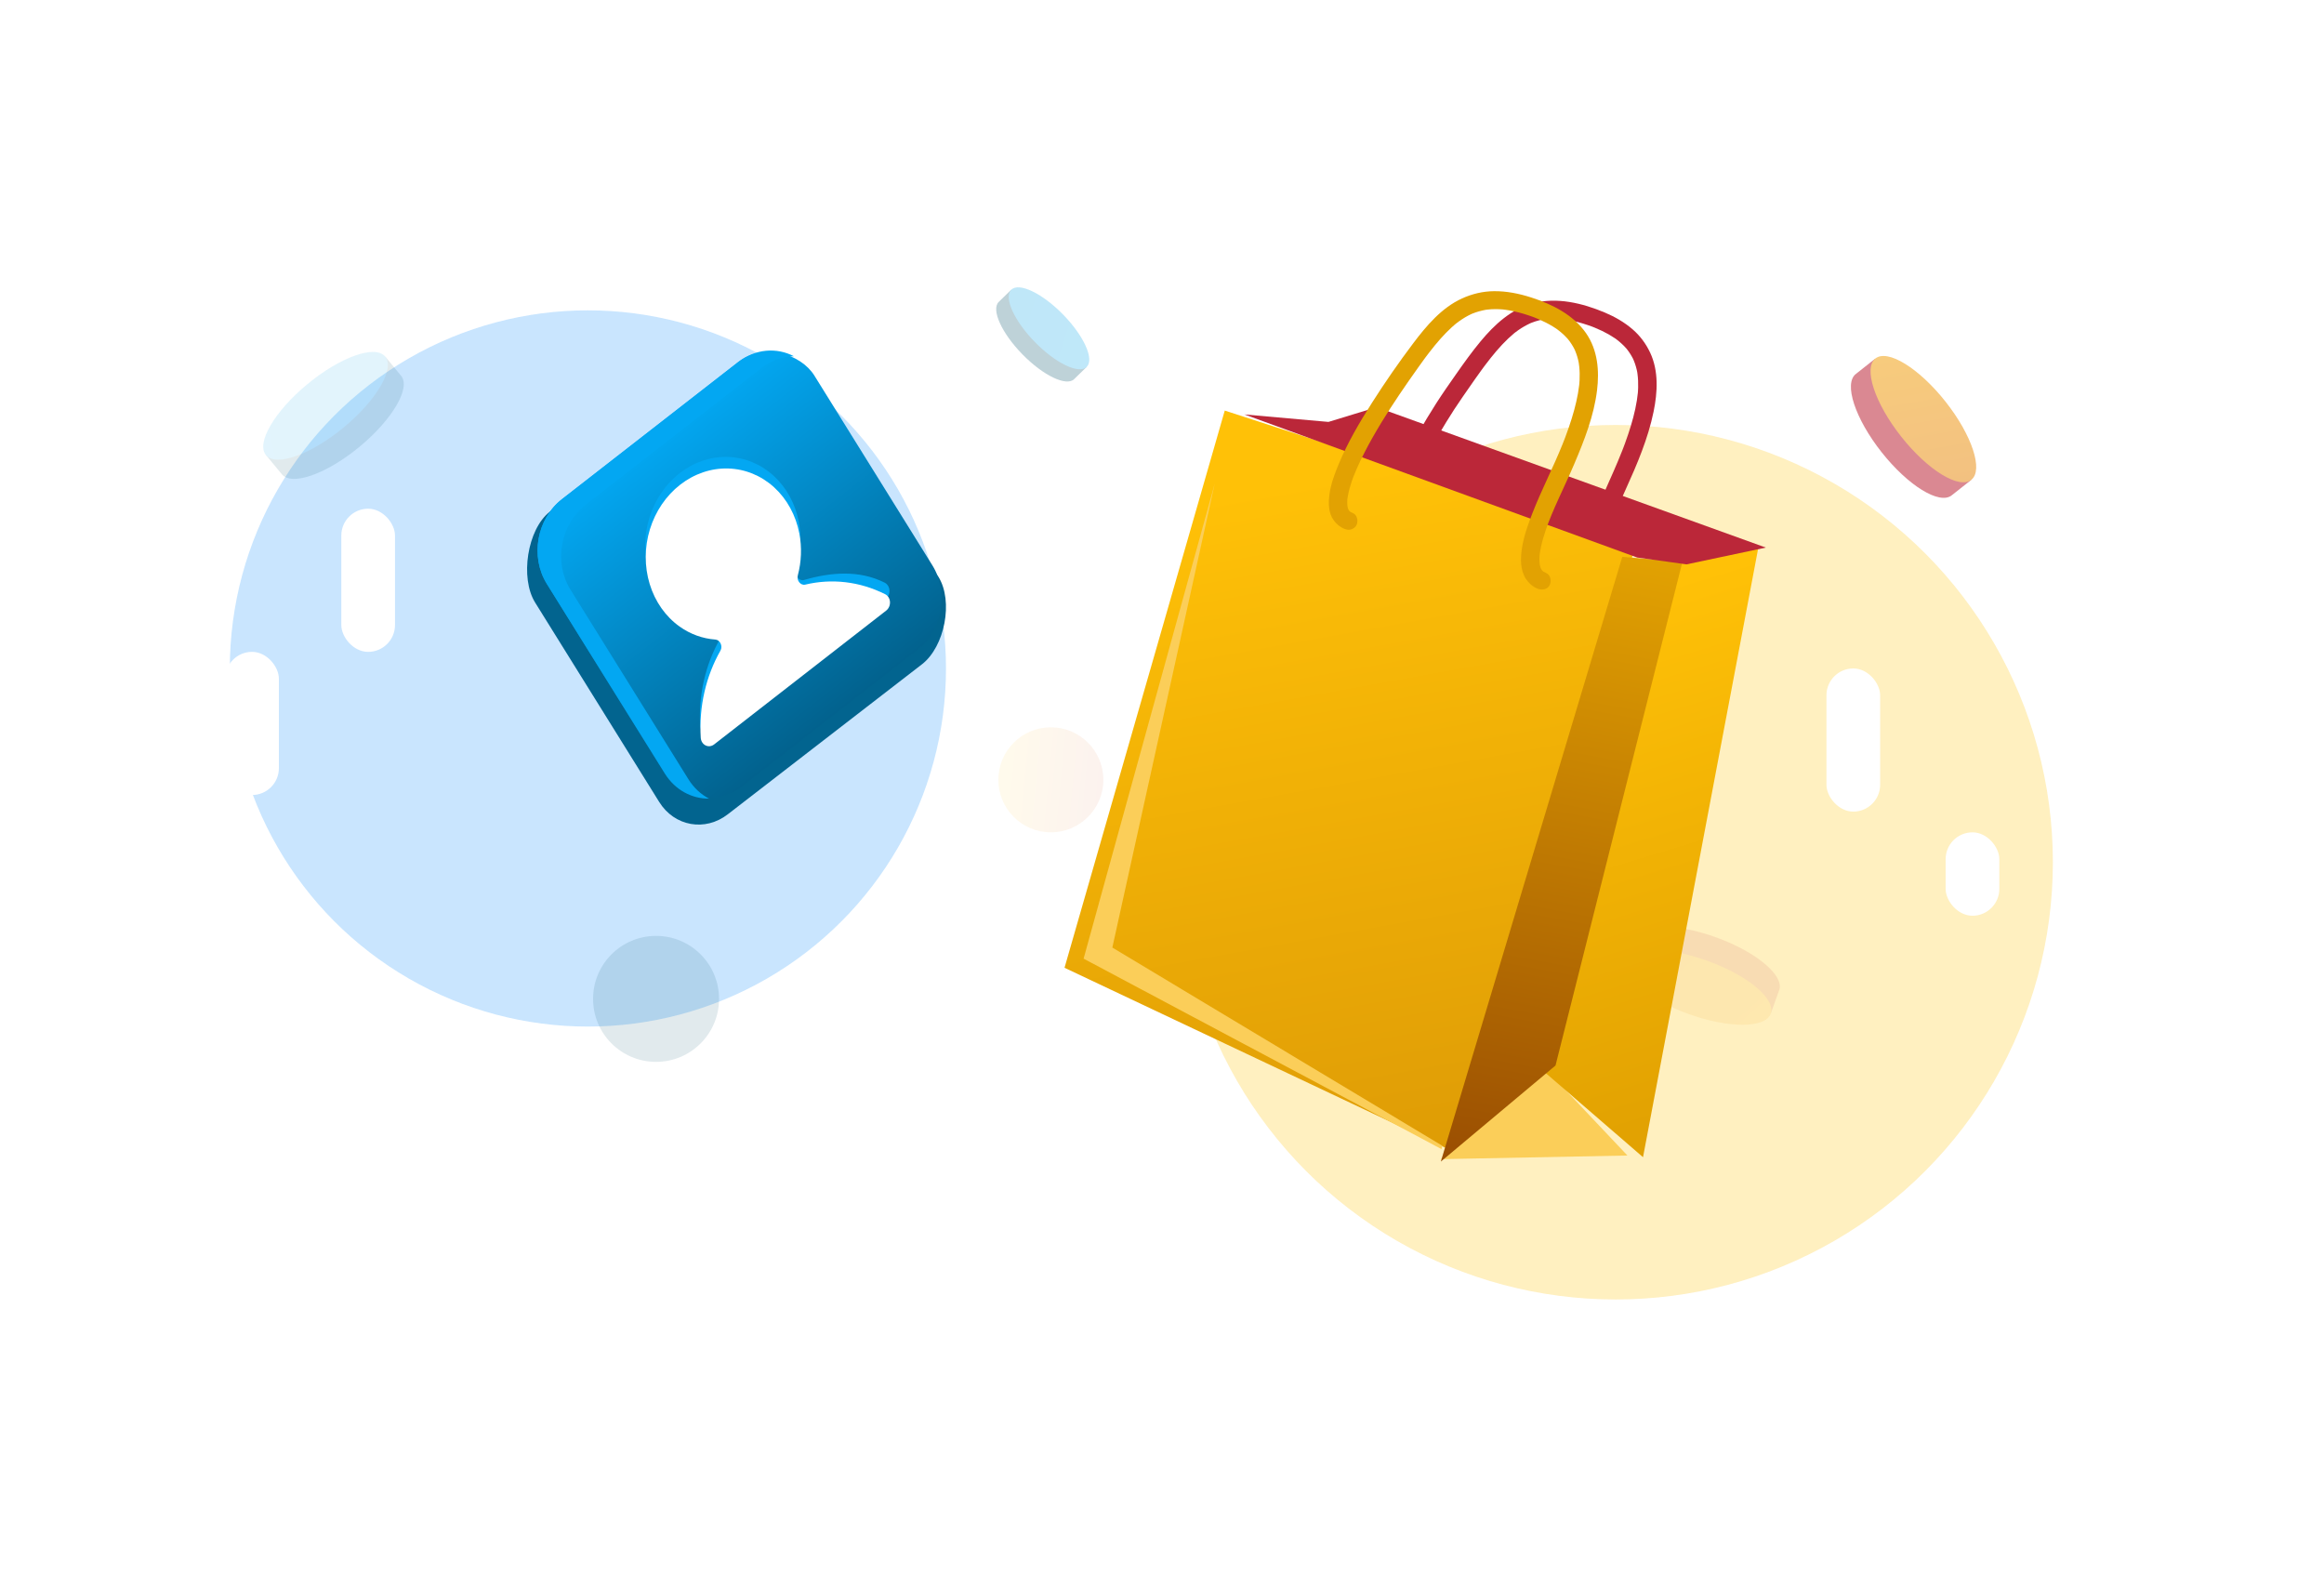 <svg width="300" height="203" viewBox="0 0 300 203" fill="none" xmlns="http://www.w3.org/2000/svg">
<g opacity="0.4" filter="url(#filter0_f_1383_29015)">
<circle cx="208.56" cy="111.294" r="56.44" fill="#FFC107" fill-opacity="0.64"/>
</g>
<g opacity="0.4" filter="url(#filter1_f_1383_29015)">
<circle cx="75.891" cy="86.283" r="46.224" fill="#1992FB" fill-opacity="0.59"/>
</g>
<rect x="130.336" y="67.557" width="6.93" height="11.912" rx="3.465" fill="white"/>
<g opacity="0.1">
<path d="M219.046 127.844C217.424 127.258 215.953 126.555 214.717 125.809L209.808 124.035L210.855 121.139L210.865 121.142C210.875 121.102 210.884 121.062 210.898 121.023C211.583 119.131 216.34 119.116 221.524 120.99C226.708 122.865 230.356 125.918 229.673 127.811C229.659 127.85 229.64 127.887 229.622 127.925L229.63 127.927L228.583 130.823L223.675 129.048C222.248 128.831 220.668 128.43 219.046 127.844Z" fill="#BB2739"/>
<ellipse cx="219.19" cy="127.453" rx="9.982" ry="3.644" transform="rotate(-160.122 219.19 127.453)" fill="url(#paint0_linear_1383_29015)"/>
</g>
<path d="M69.075 77.769C67.113 74.616 68.05 68.321 70.982 66.041L94.77 49.311C97.702 47.031 101.669 47.739 103.631 50.892L121.139 74.452C123.101 77.605 121.956 83.458 119.024 85.738L93.958 105.101C91.027 107.381 87.06 106.673 85.098 103.52L69.075 77.769Z" fill="#02648F"/>
<rect width="43.778" height="43.778" rx="7.472" transform="matrix(0.789 -0.614 0.528 0.849 66.644 69.023)" fill="url(#paint1_linear_1383_29015)"/>
<path d="M95.299 46.731C97.516 45.007 100.266 44.822 102.484 45.984C101.063 45.997 99.616 46.478 98.345 47.467L75.585 65.169C72.327 67.703 71.454 72.597 73.634 76.1L88.867 100.582C89.563 101.701 90.487 102.541 91.527 103.086C89.308 103.106 87.151 101.982 85.822 99.847L70.588 75.365C68.409 71.861 69.282 66.967 72.539 64.434L95.299 46.731Z" fill="#03A7F2"/>
<path d="M114.818 76.201C114.831 76.415 114.792 76.632 114.706 76.828C114.62 77.025 114.489 77.195 114.326 77.322L92.117 94.595C91.955 94.721 91.766 94.799 91.572 94.821C91.376 94.843 91.182 94.808 91.006 94.72C90.831 94.632 90.682 94.493 90.573 94.319C90.465 94.144 90.4 93.939 90.388 93.725C90.147 89.683 91.064 85.782 92.936 82.481C93.264 81.901 92.885 81.104 92.279 81.059C90.633 80.938 89.046 80.366 87.665 79.383C85.852 78.093 84.495 76.166 83.801 73.898C83.108 71.631 83.118 69.147 83.829 66.83C84.539 64.513 85.912 62.489 87.736 61.071C89.56 59.652 91.734 58.917 93.924 58.978C96.115 59.039 98.201 59.892 99.861 61.407C101.522 62.923 102.666 65.016 103.117 67.365C103.468 69.192 103.333 71.661 102.812 73.713C102.646 74.367 103.192 75.036 103.786 74.863C107.227 73.862 110.888 73.546 114.197 75.206C114.373 75.294 114.523 75.432 114.632 75.607C114.74 75.781 114.805 75.986 114.818 76.201Z" fill="#03A7F2"/>
<g filter="url(#filter2_i_1383_29015)">
<path d="M115.632 76.201C115.645 76.415 115.607 76.632 115.52 76.828C115.434 77.025 115.303 77.195 115.14 77.322L92.931 94.595C92.769 94.721 92.581 94.799 92.386 94.821C92.191 94.843 91.996 94.808 91.821 94.72C91.646 94.632 91.496 94.493 91.388 94.319C91.279 94.144 91.215 93.939 91.202 93.725C90.961 89.683 91.878 85.782 93.75 82.481C94.079 81.901 93.7 81.104 93.094 81.059C91.448 80.938 89.861 80.366 88.48 79.383C86.666 78.093 85.309 76.166 84.616 73.898C83.923 71.631 83.932 69.147 84.643 66.83C85.354 64.513 86.727 62.489 88.55 61.071C90.374 59.652 92.548 58.917 94.739 58.978C96.929 59.039 99.015 59.892 100.676 61.407C102.337 62.923 103.48 65.016 103.932 67.365C104.275 69.154 104.203 71.017 103.733 72.784C103.56 73.436 104.096 74.11 104.696 73.967C108.116 73.153 111.706 73.548 115.012 75.206C115.187 75.294 115.337 75.432 115.446 75.607C115.555 75.781 115.619 75.986 115.632 76.201Z" fill="white"/>
</g>
<path d="M182.144 67.429C182.549 67.714 182.241 67.496 182.147 67.404C182.109 67.368 182.076 67.323 182.037 67.289C182.315 67.533 182.199 67.49 182.114 67.372C182.057 67.293 182.011 67.21 181.962 67.127C181.847 66.931 182.088 67.434 182.006 67.221C181.987 67.168 181.964 67.117 181.946 67.065C181.911 66.967 181.883 66.867 181.859 66.766C181.794 66.489 181.891 66.992 181.871 66.851C181.863 66.79 181.852 66.729 181.845 66.668C181.814 66.417 181.808 66.165 181.816 65.914C181.82 65.784 181.883 65.316 181.816 65.793C181.837 65.643 181.849 65.492 181.872 65.343C181.917 65.038 181.978 64.736 182.049 64.436C182.206 63.768 182.414 63.112 182.647 62.467C182.673 62.394 182.7 62.322 182.726 62.25C182.743 62.204 182.761 62.159 182.778 62.114C182.831 61.968 182.66 62.417 182.74 62.212C182.809 62.037 182.878 61.862 182.949 61.688C183.095 61.331 183.247 60.977 183.405 60.626C183.725 59.913 184.067 59.209 184.424 58.514C185.125 57.146 185.885 55.807 186.685 54.493C187.364 53.379 188.08 52.289 188.822 51.215C189.348 50.453 189.874 49.692 190.407 48.936C190.66 48.577 190.915 48.22 191.173 47.865C191.291 47.703 191.411 47.541 191.529 47.379C191.623 47.25 191.347 47.622 191.487 47.435C191.514 47.4 191.54 47.365 191.566 47.33C191.637 47.235 191.709 47.14 191.781 47.045C192.671 45.871 193.611 44.722 194.686 43.703C194.927 43.474 195.174 43.253 195.43 43.041C195.489 42.992 195.549 42.945 195.608 42.896C195.719 42.805 195.354 43.092 195.513 42.971C195.54 42.951 195.566 42.93 195.593 42.91C195.725 42.809 195.859 42.71 195.995 42.615C196.497 42.264 197.029 41.963 197.588 41.705C197.746 41.631 197.29 41.827 197.531 41.731C197.604 41.701 197.677 41.671 197.752 41.643C197.9 41.586 198.05 41.533 198.201 41.484C198.491 41.392 198.786 41.315 199.085 41.254C199.149 41.24 199.213 41.228 199.277 41.217C199.317 41.209 199.358 41.203 199.398 41.196C199.541 41.17 199.067 41.242 199.265 41.217C199.422 41.198 199.578 41.176 199.736 41.161C200.062 41.132 200.39 41.119 200.717 41.122C200.879 41.124 201.04 41.129 201.201 41.138C201.284 41.143 201.366 41.148 201.448 41.155C201.495 41.158 201.541 41.163 201.587 41.166C201.84 41.186 201.359 41.139 201.493 41.156C201.852 41.201 202.21 41.249 202.566 41.318C203.383 41.474 204.188 41.699 204.976 41.965C205.156 42.026 205.334 42.089 205.512 42.154C205.822 42.268 205.249 42.052 205.553 42.17C205.646 42.206 205.738 42.242 205.83 42.28C206.164 42.416 206.495 42.561 206.821 42.718C207.414 43.005 207.983 43.332 208.528 43.7C208.758 43.856 208.299 43.531 208.493 43.675C208.551 43.718 208.609 43.76 208.666 43.803C208.79 43.898 208.912 43.995 209.031 44.096C209.251 44.28 209.461 44.474 209.661 44.678C209.753 44.773 209.842 44.869 209.929 44.967C209.969 45.012 210.131 45.203 209.973 45.016C209.809 44.821 210.003 45.056 210.038 45.1C210.199 45.306 210.348 45.521 210.486 45.742C210.556 45.854 210.623 45.969 210.686 46.085C210.713 46.134 210.739 46.183 210.765 46.232C210.791 46.283 210.921 46.55 210.812 46.321C210.706 46.099 210.811 46.323 210.834 46.376C210.859 46.433 210.884 46.491 210.908 46.549C210.961 46.678 211.01 46.809 211.056 46.941C211.142 47.19 211.214 47.442 211.275 47.696C211.292 47.766 211.307 47.836 211.322 47.907C211.334 47.963 211.382 48.213 211.337 47.972C211.292 47.73 211.337 47.982 211.347 48.039C211.358 48.112 211.369 48.185 211.379 48.258C211.457 48.84 211.481 49.426 211.465 50.011C211.461 50.158 211.454 50.304 211.445 50.45C211.44 50.533 211.434 50.615 211.428 50.698C211.408 50.977 211.457 50.408 211.429 50.691C211.396 51.019 211.353 51.346 211.302 51.672C211.067 53.155 210.662 54.606 210.187 56.026C210.056 56.417 209.92 56.806 209.779 57.192C209.704 57.398 209.627 57.603 209.55 57.807C209.524 57.875 209.466 58.017 209.585 57.714C209.568 57.758 209.551 57.802 209.534 57.846C209.487 57.968 209.44 58.089 209.392 58.211C209.044 59.093 208.677 59.966 208.296 60.835C207.714 62.16 207.107 63.47 206.588 64.822C206.021 66.297 205.496 67.788 205.06 69.308C204.677 70.649 204.354 72.011 204.229 73.405C204.13 74.516 204.124 75.837 204.985 76.709C205.408 77.137 206.011 77.339 206.609 77.324C207.231 77.309 207.799 76.753 207.74 76.13C207.679 75.502 207.158 74.991 206.492 75.008C206.446 75.009 206.399 75.003 206.354 75.005C206.755 74.983 206.666 75.054 206.532 75.018C206.498 75.009 206.46 74.995 206.425 74.99C206.715 75.034 206.75 75.119 206.584 75.042C206.454 74.981 206.49 74.888 206.728 75.151C206.704 75.125 206.667 75.098 206.64 75.075C206.478 74.944 206.777 75.195 206.754 75.218C206.753 75.219 206.679 75.112 206.676 75.106C206.655 75.073 206.64 75.037 206.619 75.004C206.835 75.343 206.728 75.245 206.682 75.124C206.646 75.031 206.621 74.936 206.596 74.84C206.535 74.605 206.634 74.975 206.619 74.978C206.619 74.978 206.597 74.83 206.595 74.811C206.58 74.69 206.571 74.569 206.566 74.448C206.555 74.187 206.563 73.926 206.581 73.667C206.583 73.63 206.587 73.593 206.589 73.556C206.598 73.414 206.554 73.898 206.575 73.707C206.582 73.645 206.588 73.583 206.595 73.522C206.613 73.361 206.634 73.201 206.658 73.042C206.761 72.358 206.907 71.682 207.074 71.012C207.44 69.543 207.906 68.098 208.422 66.675C208.484 66.503 208.547 66.331 208.611 66.159C208.641 66.08 208.671 66 208.701 65.92C208.715 65.885 208.728 65.85 208.741 65.815C208.6 66.192 208.688 65.956 208.721 65.87C208.846 65.546 208.974 65.224 209.105 64.902C209.346 64.315 209.602 63.735 209.864 63.157C211.326 59.938 212.744 56.609 213.459 53.134C213.968 50.658 214.134 47.901 213.016 45.522C212.479 44.379 211.729 43.358 210.758 42.517C209.699 41.599 208.46 40.889 207.165 40.343C204.257 39.119 200.942 38.318 197.844 39.156C195.06 39.909 192.902 41.922 191.136 44.047C190.017 45.392 188.998 46.818 187.996 48.248C187.117 49.503 186.234 50.758 185.407 52.047C183.761 54.614 182.242 57.288 181.044 60.088C180.454 61.468 179.906 62.896 179.62 64.374C179.4 65.516 179.275 66.835 179.765 67.945C180.046 68.582 180.449 69.049 181.025 69.454C181.26 69.619 181.687 69.628 181.947 69.552C182.219 69.472 182.511 69.258 182.636 69.005C182.77 68.732 182.83 68.406 182.719 68.11C182.604 67.805 182.412 67.618 182.144 67.429Z" fill="#BB2739"/>
<path d="M158.101 52.995L137.416 124.918L188.909 149.252L211.155 70.252L158.101 52.995Z" fill="url(#paint2_linear_1383_29015)"/>
<path d="M143.59 122.309L186.188 147.892L186.073 148.321L139.88 123.74L156.817 62.382L143.59 122.309Z" fill="#FBCE59"/>
<path d="M210.083 149.152L185.996 149.621L198.765 137.176L210.083 149.152Z" fill="#FBCE59"/>
<path d="M212.094 149.367L226.977 70.698L215.092 72.841L198.95 138.004L212.094 149.367Z" fill="url(#paint3_linear_1383_29015)"/>
<path d="M185.995 149.933L200.798 137.534L217.179 72.528L209.417 71.877L185.995 149.933Z" fill="url(#paint4_linear_1383_29015)"/>
<path d="M160.641 53.496L171.488 54.46L177.713 52.558L227.951 70.681L217.699 72.849L211.335 71.963L160.641 53.496Z" fill="#BB2739"/>
<path d="M174.612 66.212C174.519 66.175 174.429 66.133 174.343 66.085C174.297 66.059 174.254 66.027 174.208 66.002C174.102 65.946 174.39 66.118 174.383 66.128C174.383 66.127 174.319 66.079 174.31 66.071C174.242 66.011 174.178 65.948 174.113 65.885C174.017 65.792 174.342 66.187 174.193 65.978C174.164 65.937 174.135 65.896 174.108 65.854C174.084 65.816 174.062 65.776 174.039 65.737C173.919 65.53 174.147 65.998 174.094 65.856C174.057 65.757 174.016 65.661 173.986 65.559C173.948 65.43 173.907 65.062 173.966 65.533C173.952 65.418 173.933 65.303 173.924 65.186C173.905 64.945 173.912 64.705 173.926 64.464C173.94 64.22 173.895 64.742 173.916 64.57C173.924 64.501 173.931 64.432 173.94 64.363C173.959 64.219 173.982 64.076 174.009 63.934C174.119 63.34 174.285 62.757 174.477 62.185C174.53 62.027 174.585 61.869 174.642 61.713C174.667 61.645 174.692 61.578 174.717 61.511C174.79 61.314 174.618 61.764 174.674 61.623C174.694 61.572 174.714 61.521 174.734 61.47C174.861 61.148 174.994 60.828 175.134 60.51C175.433 59.827 175.758 59.154 176.098 58.489C176.787 57.14 177.539 55.824 178.327 54.53C179.825 52.069 181.465 49.692 183.136 47.343C183.386 46.991 183.639 46.64 183.895 46.292C183.921 46.257 183.947 46.221 183.974 46.185C184.113 45.996 183.836 46.368 183.932 46.241C183.991 46.163 184.049 46.084 184.108 46.005C184.237 45.834 184.366 45.664 184.497 45.495C184.964 44.889 185.447 44.294 185.956 43.721C186.413 43.207 186.891 42.711 187.401 42.247C187.523 42.136 187.647 42.027 187.773 41.92C187.825 41.875 187.878 41.831 187.931 41.788C187.964 41.761 187.997 41.734 188.03 41.707C188.211 41.559 187.856 41.841 187.955 41.766C188.206 41.575 188.458 41.388 188.722 41.215C188.971 41.051 189.227 40.898 189.491 40.757C189.625 40.686 189.76 40.618 189.897 40.553C189.961 40.523 190.028 40.496 190.092 40.464C189.72 40.65 189.978 40.514 190.079 40.474C190.646 40.246 191.231 40.094 191.833 39.979C192.004 39.947 191.666 40.006 191.675 40.004C191.713 39.993 191.758 39.992 191.798 39.986C191.872 39.976 191.946 39.967 192.02 39.959C192.188 39.94 192.356 39.926 192.524 39.916C192.857 39.898 193.19 39.897 193.523 39.911C193.688 39.918 193.852 39.929 194.017 39.943C194.319 39.97 193.743 39.91 194.007 39.942C194.111 39.954 194.216 39.967 194.32 39.981C194.697 40.033 195.072 40.102 195.444 40.185C196.251 40.363 197.045 40.603 197.822 40.882C197.909 40.913 197.994 40.946 198.081 40.977C197.675 40.832 198.026 40.957 198.119 40.994C198.291 41.062 198.462 41.133 198.633 41.206C198.949 41.343 199.261 41.488 199.567 41.645C199.863 41.796 200.153 41.957 200.436 42.129C200.564 42.208 200.691 42.288 200.816 42.371C200.884 42.417 200.951 42.464 201.019 42.509C201.164 42.606 200.877 42.409 200.887 42.414C200.927 42.438 200.965 42.471 201.003 42.499C201.468 42.843 201.904 43.227 202.292 43.652C202.336 43.7 202.38 43.749 202.422 43.798C202.43 43.806 202.494 43.879 202.493 43.88C202.489 43.884 202.288 43.627 202.381 43.748C202.468 43.861 202.558 43.971 202.642 44.087C202.798 44.303 202.943 44.527 203.075 44.758C203.137 44.867 203.196 44.977 203.252 45.089C203.265 45.114 203.277 45.139 203.289 45.164C203.372 45.325 203.168 44.901 203.223 45.025C203.254 45.095 203.286 45.164 203.316 45.235C203.421 45.48 203.512 45.731 203.59 45.985C203.667 46.238 203.732 46.495 203.784 46.753C203.788 46.771 203.814 46.848 203.805 46.86C203.799 46.867 203.749 46.535 203.773 46.692C203.785 46.765 203.798 46.837 203.808 46.909C203.829 47.049 203.847 47.189 203.862 47.329C203.922 47.914 203.931 48.502 203.902 49.086C203.894 49.243 203.881 49.4 203.87 49.557C203.859 49.704 203.902 49.221 203.882 49.424C203.878 49.457 203.875 49.491 203.872 49.525C203.863 49.61 203.854 49.695 203.844 49.78C203.804 50.113 203.755 50.445 203.697 50.775C203.571 51.489 203.407 52.195 203.218 52.893C203.009 53.665 202.769 54.429 202.508 55.185C202.368 55.591 202.222 55.995 202.071 56.397C202.039 56.484 202.005 56.571 201.973 56.658C202.109 56.287 201.96 56.689 201.931 56.764C201.849 56.976 201.765 57.187 201.68 57.398C200.479 60.386 198.981 63.247 197.814 66.247C197.25 67.698 196.712 69.184 196.471 70.729C196.266 72.045 196.215 73.53 196.976 74.719C197.32 75.257 197.841 75.715 198.438 75.969C199.01 76.211 199.754 76.115 200.048 75.519C200.303 75.001 200.17 74.203 199.556 73.943C199.438 73.892 199.327 73.833 199.215 73.769C199.207 73.764 199.133 73.718 199.134 73.716C199.139 73.707 199.398 73.92 199.292 73.828C199.239 73.783 199.184 73.742 199.133 73.695C199.092 73.657 199.055 73.615 199.015 73.576C198.919 73.482 199.239 73.867 199.069 73.636C198.994 73.535 198.935 73.428 198.873 73.319C198.793 73.177 199.005 73.634 198.922 73.417C198.899 73.356 198.874 73.297 198.853 73.235C198.81 73.108 198.78 72.978 198.749 72.847C198.714 72.703 198.781 73.02 198.781 73.02C198.788 73.013 198.766 72.931 198.764 72.916C198.755 72.852 198.747 72.787 198.741 72.723C198.726 72.574 198.718 72.424 198.717 72.274C198.715 72.132 198.718 71.99 198.726 71.848C198.73 71.766 198.738 71.685 198.743 71.603C198.718 72.036 198.734 71.719 198.747 71.611C198.789 71.266 198.849 70.924 198.922 70.585C199.081 69.85 199.296 69.128 199.538 68.416C199.597 68.242 199.658 68.069 199.721 67.896C199.756 67.799 199.791 67.702 199.827 67.606C199.862 67.512 199.996 67.172 199.848 67.547C199.992 67.182 200.135 66.816 200.285 66.453C200.584 65.734 200.899 65.021 201.222 64.312C201.891 62.843 202.58 61.384 203.212 59.899C204.505 56.862 205.758 53.68 206.159 50.379C206.465 47.861 206.258 45.204 204.749 43.02C203.096 40.628 200.375 39.274 197.649 38.394C196.112 37.898 194.491 37.571 192.874 37.584C191.422 37.596 190.033 37.931 188.73 38.523C186.09 39.725 184.131 42.057 182.443 44.292C180.563 46.781 178.781 49.359 177.108 51.987C175.497 54.518 173.96 57.134 172.81 59.905C172.29 61.157 171.797 62.463 171.618 63.815C171.471 64.927 171.464 66.22 172.184 67.183C172.522 67.635 172.958 68.022 173.493 68.238C173.8 68.362 174.087 68.432 174.414 68.336C174.686 68.256 174.978 68.042 175.103 67.789C175.354 67.279 175.23 66.462 174.612 66.212Z" fill="#E2A202"/>
<rect x="29.07" y="84.14" width="6.93" height="18.479" rx="3.465" fill="white"/>
<rect x="44.059" y="65.663" width="6.93" height="18.479" rx="3.465" fill="white"/>
<rect x="235.773" y="86.282" width="6.93" height="18.479" rx="3.465" fill="white"/>
<rect x="251.158" y="107.436" width="6.93" height="10.765" rx="3.465" fill="white"/>
<g opacity="0.12">
<path d="M41.761 52.056C43.093 50.957 44.447 50.046 45.719 49.361L49.742 46.041L51.702 48.416L51.694 48.423C51.722 48.452 51.752 48.48 51.779 48.512C53.06 50.064 50.652 54.167 46.401 57.677C42.149 61.186 37.663 62.772 36.382 61.22C36.355 61.188 36.333 61.154 36.31 61.12L36.305 61.124L34.345 58.749L38.365 55.431C39.279 54.312 40.43 53.155 41.761 52.056Z" fill="#04506A"/>
<ellipse cx="42.022" cy="52.378" rx="9.982" ry="3.644" transform="rotate(-39.535 42.022 52.378)" fill="url(#paint5_linear_1383_29015)"/>
</g>
<g opacity="0.55">
<path d="M248.607 53.848C249.678 55.203 250.56 56.577 251.218 57.863L254.451 61.954L252.035 63.863L252.03 63.856C252 63.884 251.971 63.914 251.939 63.939C250.36 65.187 246.308 62.693 242.89 58.368C239.471 54.043 237.981 49.525 239.559 48.277C239.592 48.251 239.627 48.23 239.661 48.208L239.656 48.201L242.072 46.291L245.305 50.382C246.404 51.318 247.537 52.494 248.607 53.848Z" fill="#BB2739"/>
<ellipse cx="248.284" cy="54.102" rx="9.982" ry="3.644" transform="rotate(51.678 248.284 54.102)" fill="url(#paint6_linear_1383_29015)"/>
</g>
<g opacity="0.26">
<path d="M135.613 42.176C134.774 41.318 133.906 40.588 133.078 40.019L130.525 37.407L128.988 38.909L128.992 38.914C128.97 38.933 128.947 38.951 128.926 38.971C127.921 39.953 129.287 42.979 131.976 45.731C134.665 48.482 137.659 49.917 138.664 48.936C138.685 48.915 138.703 48.892 138.722 48.869L138.726 48.873L140.263 47.371L137.711 44.76C137.162 43.919 136.452 43.034 135.613 42.176Z" fill="#04506A"/>
<ellipse cx="6.966" cy="2.543" rx="6.966" ry="2.543" transform="matrix(-0.699 -0.715 -0.715 0.699 142.1 45.58)" fill="url(#paint7_linear_1383_29015)"/>
</g>
<circle opacity="0.08" cx="135.653" cy="100.657" r="6.778" fill="url(#paint8_linear_1383_29015)"/>
<circle opacity="0.12" cx="84.689" cy="128.934" r="8.131" fill="#04506A"/>
<defs>
<filter id="filter0_f_1383_29015" x="117.458" y="20.192" width="182.204" height="182.204" filterUnits="userSpaceOnUse" color-interpolation-filters="sRGB">
<feFlood flood-opacity="0" result="BackgroundImageFix"/>
<feBlend mode="normal" in="SourceGraphic" in2="BackgroundImageFix" result="shape"/>
<feGaussianBlur stdDeviation="17.331" result="effect1_foregroundBlur_1383_29015"/>
</filter>
<filter id="filter1_f_1383_29015" x="0.972" y="11.363" width="149.84" height="149.84" filterUnits="userSpaceOnUse" color-interpolation-filters="sRGB">
<feFlood flood-opacity="0" result="BackgroundImageFix"/>
<feBlend mode="normal" in="SourceGraphic" in2="BackgroundImageFix" result="shape"/>
<feGaussianBlur stdDeviation="14.348" result="effect1_foregroundBlur_1383_29015"/>
</filter>
<filter id="filter2_i_1383_29015" x="84.103" y="58.975" width="31.531" height="35.852" filterUnits="userSpaceOnUse" color-interpolation-filters="sRGB">
<feFlood flood-opacity="0" result="BackgroundImageFix"/>
<feBlend mode="normal" in="SourceGraphic" in2="BackgroundImageFix" result="shape"/>
<feColorMatrix in="SourceAlpha" type="matrix" values="0 0 0 0 0 0 0 0 0 0 0 0 0 0 0 0 0 0 127 0" result="hardAlpha"/>
<feOffset dx="-0.747" dy="1.494"/>
<feComposite in2="hardAlpha" operator="arithmetic" k2="-1" k3="1"/>
<feColorMatrix type="matrix" values="0 0 0 0 0.008 0 0 0 0 0.392 0 0 0 0 0.561 0 0 0 1 0"/>
<feBlend mode="normal" in2="shape" result="effect1_innerShadow_1383_29015"/>
</filter>
<linearGradient id="paint0_linear_1383_29015" x1="204.223" y1="73.494" x2="328.817" y2="140.214" gradientUnits="userSpaceOnUse">
<stop stop-color="#FFC107"/>
<stop offset="1" stop-color="#BB2739"/>
</linearGradient>
<linearGradient id="paint1_linear_1383_29015" x1="21.889" y1="0" x2="21.889" y2="43.778" gradientUnits="userSpaceOnUse">
<stop stop-color="#03A9F4"/>
<stop offset="1" stop-color="#02628E"/>
</linearGradient>
<linearGradient id="paint2_linear_1383_29015" x1="183.841" y1="59.346" x2="232.474" y2="328.632" gradientUnits="userSpaceOnUse">
<stop stop-color="#FFC107"/>
<stop offset="1" stop-color="#9A4E02"/>
</linearGradient>
<linearGradient id="paint3_linear_1383_29015" x1="219.035" y1="73.978" x2="238.318" y2="137.351" gradientUnits="userSpaceOnUse">
<stop stop-color="#FFC107"/>
<stop offset="1" stop-color="#E2A202"/>
</linearGradient>
<linearGradient id="paint4_linear_1383_29015" x1="212.365" y1="71.636" x2="197.468" y2="152.059" gradientUnits="userSpaceOnUse">
<stop stop-color="#E2A202"/>
<stop offset="1" stop-color="#9A4E02"/>
</linearGradient>
<linearGradient id="paint5_linear_1383_29015" x1="27.055" y1="-1.581" x2="151.649" y2="65.138" gradientUnits="userSpaceOnUse">
<stop stop-color="#03A9F4"/>
<stop offset="1" stop-color="#1497C4"/>
</linearGradient>
<linearGradient id="paint6_linear_1383_29015" x1="233.318" y1="0.143" x2="357.911" y2="66.863" gradientUnits="userSpaceOnUse">
<stop stop-color="#FFC107"/>
<stop offset="1" stop-color="#BB2739"/>
</linearGradient>
<linearGradient id="paint7_linear_1383_29015" x1="-3.479" y1="-35.115" x2="83.475" y2="11.448" gradientUnits="userSpaceOnUse">
<stop stop-color="#03A9F4"/>
<stop offset="1" stop-color="#1497C4"/>
</linearGradient>
<linearGradient id="paint8_linear_1383_29015" x1="129.247" y1="99.669" x2="148.503" y2="101.53" gradientUnits="userSpaceOnUse">
<stop stop-color="#FFC107"/>
<stop offset="1" stop-color="#BB2739"/>
</linearGradient>
</defs>
</svg>
